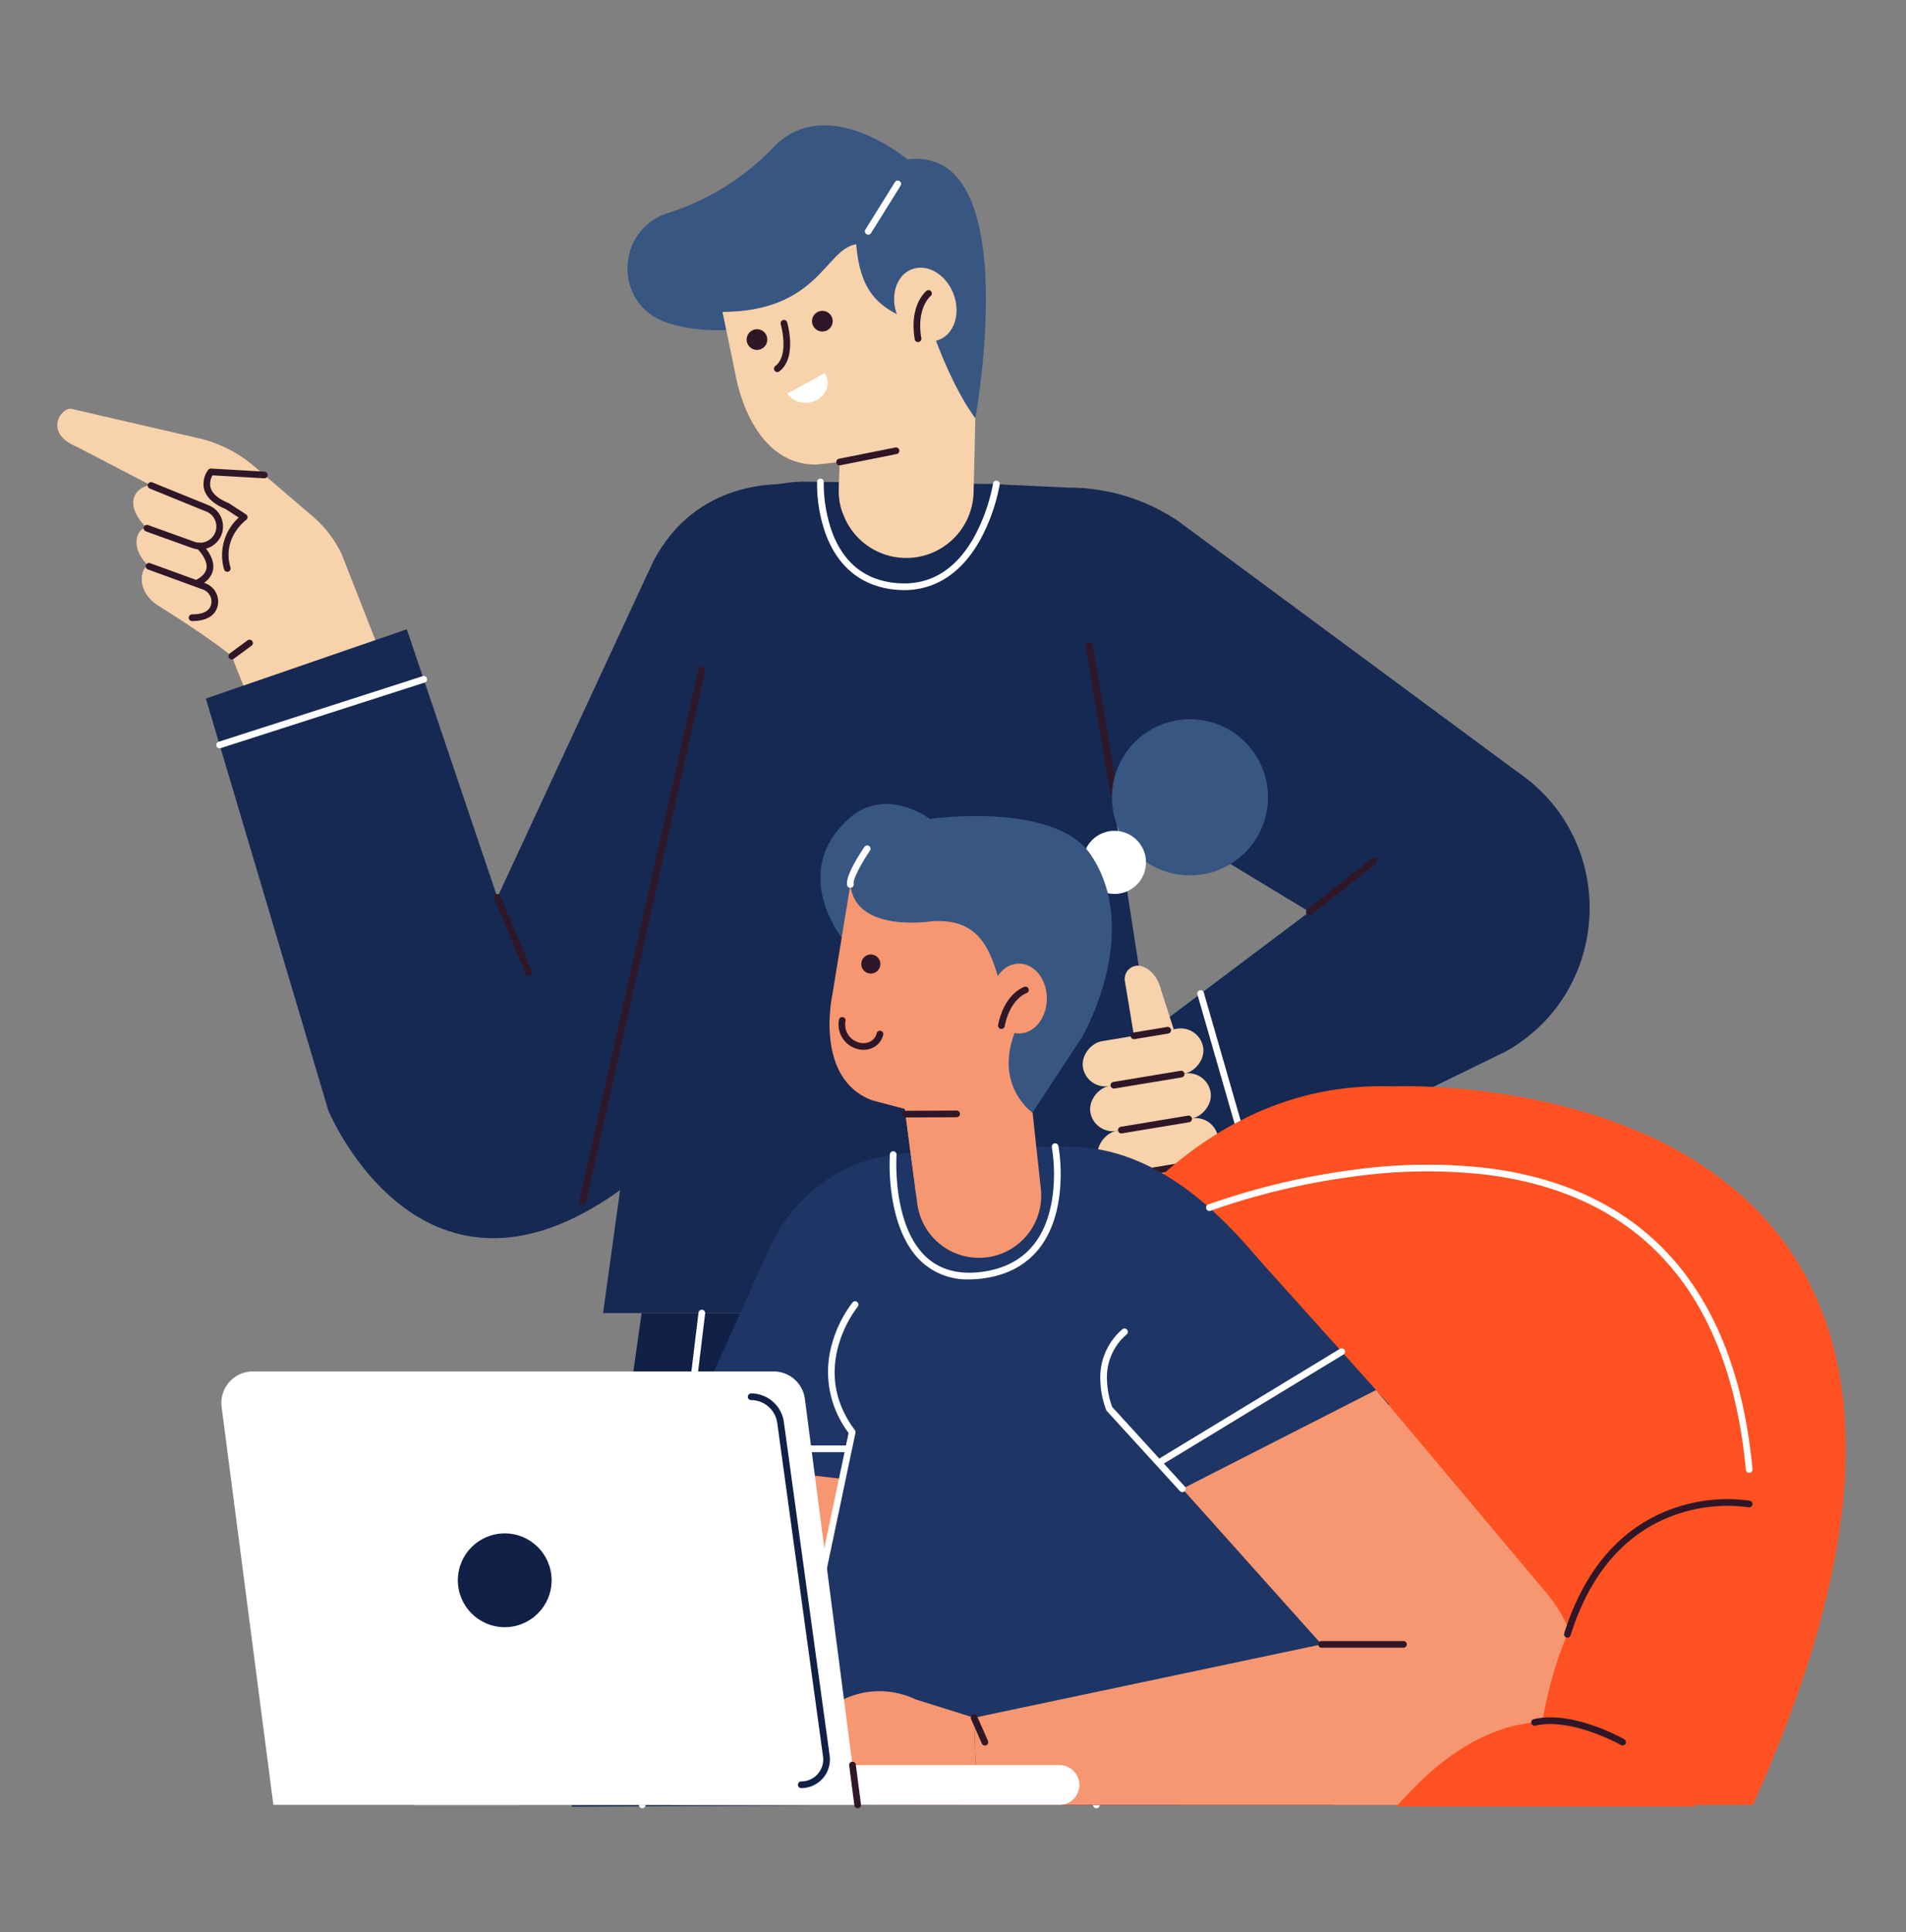 <?xml version="1.0" encoding="UTF-8"?>
<svg xmlns="http://www.w3.org/2000/svg" width="532.36" height="539.42" viewBox="0 0 532.36 539.42">
  <rect x="0" y="0" width="532.36" height="539.42" fill="#808080" stroke="none"/>
  <g id="abstract-large_enterprises" data-name="abstract-large enterprises" transform="translate(-279.006 -401.126)">
    <rect id="Rectangle_137641" data-name="Rectangle 137641" width="532.36" height="539.42" transform="translate(279.006 401.126)" fill="none"></rect>
    <g id="abstract-large_enterprises-2" data-name="abstract-large enterprises" transform="translate(-39.689 61.61)">
      <g id="Group_74199" data-name="Group 74199" transform="translate(334.695 374.515)">
        <path id="Path_41685" data-name="Path 41685" d="M1346.609,1127.433l-15.5-39.5a32.191,32.191,0,0,0-8.073-10.476l-16.33-13.96a36.667,36.667,0,0,0-15.582-7.858l-35.251-8.135c-2.746-.913-8.442,6.564,1.352,10.569l20.72,10.793c-2.833-.335-9.054,4.019-1.174,11.918-2.437-.589-5.392,5.165.575,10.633-1.663-.826-4.411,5.885,1.913,10.55.765.565,12.856,7.88,21.2,14.515,3.693,9.759,7.108,17.2,7.108,17.2Z" transform="translate(-1251.711 -968.311)" fill="#f7d2ab"></path>
        <path id="Path_41686" data-name="Path 41686" d="M1389.6,1129.934a.934.934,0,0,1-.894-.667,14.186,14.186,0,0,1,4.087-14.465l-3.667-2.391c-3.386-1.4-5.409-3.274-6.014-5.565a6.619,6.619,0,0,1,1.157-5.38.935.935,0,0,1,.787-.355l14.934.86a.933.933,0,0,1-.107,1.863l-14.4-.829a4.574,4.574,0,0,0-.566,3.381c.459,1.706,2.14,3.163,4.995,4.331a.944.944,0,0,1,.156.082l4.771,3.11a.933.933,0,0,1,.04,1.536c-.278.2-6.822,5.131-4.389,13.287a.934.934,0,0,1-.895,1.2Z" transform="translate(-1342.115 -1005.296)" fill="#301727"></path>
        <path id="Path_41687" data-name="Path 41687" d="M1344.073,1202.074a.933.933,0,0,1,0-1.866c2.943,0,4.714-.861,5.262-2.559a3.562,3.562,0,0,0-2.271-4.388l-15.335-5.594a.933.933,0,0,1,.64-1.753l15.324,5.59a5.437,5.437,0,0,1,3.418,6.719C1350.543,1199.979,1348.861,1202.074,1344.073,1202.074Z" transform="translate(-1306.418 -1063.683)" fill="#301727"></path>
        <path id="Path_41688" data-name="Path 41688" d="M1345.01,1132.123a6.454,6.454,0,0,1-2.185-.383l-12.94-4.656a.933.933,0,1,1,.632-1.756l12.941,4.656a4.56,4.56,0,0,0,4.322-.667,4.444,4.444,0,0,0,1.774-3.936l-.009-.115a4.477,4.477,0,0,0-2.818-3.729l-15.7-6.385a.933.933,0,1,1,.7-1.728l15.7,6.384a6.337,6.337,0,0,1,3.973,5.291l.011.139a6.363,6.363,0,0,1-2.5,5.564A6.427,6.427,0,0,1,1345.01,1132.123Z" transform="translate(-1305.144 -1013.731)" fill="#301727"></path>
        <path id="Path_41689" data-name="Path 41689" d="M1406.37,1260.274a.933.933,0,0,1-.555-1.684l4.925-3.629a.933.933,0,1,1,1.107,1.5l-4.925,3.629A.928.928,0,0,1,1406.37,1260.274Z" transform="translate(-1357.622 -1111.167)" fill="#301727"></path>
        <path id="Path_41690" data-name="Path 41690" d="M2090.142,1115l21.76,1a54.5,54.5,0,0,1,30.711,9.477l94.7,69.987c28.129,19.187,26.319,61.244-3.355,77.943l-92.766,45.259-7.275-50.272,45.176-33.959-62.189-37.656Z" transform="translate(-1829.36 -1014.862)" fill="#162953"></path>
        <path id="Path_41691" data-name="Path 41691" d="M1860.925,874.813s14-76.292-18.963-72.251c0,0-22.8-19.192-37.763-3.03a70.121,70.121,0,0,1-28.9,17.944c-14.806,4.475-15.558,25.188-1.019,30.465,5.264,1.91,12.06,2.8,20.826,2.029C1795.107,849.969,1839.718,889.947,1860.925,874.813Z" transform="translate(-1604.506 -793.058)" fill="#375682"></path>
        <path id="Path_41692" data-name="Path 41692" d="M1741.823,1345h164.628l-31.01-200.2c-1.64-15.6-11.9-31.921-25.279-31.264l-51.209-.647c-18.249-.392-27.165,11.733-27.674,19.343Z" transform="translate(-1589.381 -1013.408)" fill="#162953"></path>
        <path id="Path_41693" data-name="Path 41693" d="M1991.7,1029.5l-.485,20.719a18.815,18.815,0,0,1-21.781,18.068h0a18.816,18.816,0,0,1-15.836-19.1l.874-31.609Z" transform="translate(-1735.282 -947.744)" fill="#f7d2ab"></path>
        <path id="Path_41694" data-name="Path 41694" d="M1849.051,918.653l3.555,17.1s3.837,25.758,22.759,25.509l14.393-1.581,29.918-11.356s-5.581-6.859-11.492-22.982c-8.973-7.359-20.205-5.519-21.777-25.588C1877.779,901.047,1875.91,918.535,1849.051,918.653Z" transform="translate(-1663.257 -866.567)" fill="#f7d2ab"></path>
        <ellipse id="Ellipse_3749" data-name="Ellipse 3749" cx="8.414" cy="10.56" rx="8.414" ry="10.56" transform="matrix(0.933, -0.359, 0.359, 0.933, 230.81, 43.206)" fill="#f7d2ab"></ellipse>
        <circle id="Ellipse_3750" data-name="Ellipse 3750" cx="2.892" cy="2.892" r="2.892" transform="translate(210.799 51.776)" fill="#301727"></circle>
        <circle id="Ellipse_3751" data-name="Ellipse 3751" cx="2.892" cy="2.892" r="2.892" transform="translate(192.536 56.912)" fill="#301727"></circle>
        <path id="Path_41695" data-name="Path 41695" d="M2021.875,955.451a.934.934,0,0,1-.919-.777c-1.606-9.472,3.063-13.377,3.262-13.538a.933.933,0,0,1,1.178,1.447c-.177.148-4.011,3.466-2.6,11.779a.934.934,0,0,1-.921,1.089Z" transform="translate(-1781.463 -894.934)" fill="#301727"></path>
        <path id="Path_41696" data-name="Path 41696" d="M1896.228,982.253a.933.933,0,0,1-.565-1.676c3.991-3.03,1.544-11.6,1.519-11.683a.933.933,0,0,1,1.791-.525c.118.4,2.832,9.888-2.182,13.694A.928.928,0,0,1,1896.228,982.253Z" transform="translate(-1695.118 -913.379)" fill="#301727"></path>
        <path id="Path_41697" data-name="Path 41697" d="M1953.8,1088.282l15.734-3.138-14.842,17.471a16.337,16.337,0,0,1-1.1-6.293Z" transform="translate(-1735.279 -994.295)" fill="#f7d2ab"></path>
        <path id="Path_41698" data-name="Path 41698" d="M1952.21,1087.149a.933.933,0,0,1-.182-1.849l15.734-3.138a.933.933,0,1,1,.365,1.83l-15.734,3.138A.912.912,0,0,1,1952.21,1087.149Z" transform="translate(-1733.688 -992.228)" fill="#301727"></path>
        <path id="Path_41699" data-name="Path 41699" d="M1549.2,1115.043c-3.615-.074-27.046-1.663-39.176,21.715l-43.468,93.64-25.286-74.855-56.131,19.345,34.214,115.022s27.667,66.871,87.712,17.418Z" transform="translate(-1343.64 -1014.862)" fill="#162953"></path>
        <path id="Path_41700" data-name="Path 41700" d="M1721.4,1429.121a.933.933,0,0,1-.912-1.137l33.291-148.423a.933.933,0,0,1,1.821.408L1722.3,1428.392A.934.934,0,0,1,1721.4,1429.121Z" transform="translate(-1574.663 -1127.739)" fill="#301727"></path>
        <path id="Path_41701" data-name="Path 41701" d="M1653.606,1505.834a.934.934,0,0,1-.861-.573l-8.769-20.944a.933.933,0,0,1,1.721-.721l8.769,20.945a.933.933,0,0,1-.86,1.293Z" transform="translate(-1521.917 -1268.42)" fill="#301727"></path>
        <g id="Group_74198" data-name="Group 74198" transform="translate(285.445 234.596)">
          <rect id="Rectangle_137621" data-name="Rectangle 137621" width="12.689" height="34.033" rx="6.344" transform="matrix(0.164, 0.987, -0.987, 0.164, 33.575, 16.566)" fill="#f7d2ab"></rect>
          <rect id="Rectangle_137622" data-name="Rectangle 137622" width="12.689" height="34.033" rx="6.344" transform="matrix(0.164, 0.987, -0.987, 0.164, 35.65, 29.084)" fill="#f7d2ab"></rect>
          <rect id="Rectangle_137623" data-name="Rectangle 137623" width="12.689" height="34.033" rx="6.344" transform="translate(37.726 41.602) rotate(80.585)" fill="#f7d2ab"></rect>
          <rect id="Rectangle_137624" data-name="Rectangle 137624" width="12.689" height="34.033" rx="6.344" transform="matrix(0.164, 0.987, -0.987, 0.164, 39.802, 54.12)" fill="#f29bac"></rect>
          <path id="Path_41702" data-name="Path 41702" d="M2223.943,1565.066l-3.486-10.791a10.451,10.451,0,0,0-2.983-5.4,7.341,7.341,0,0,0-2.294-1.357,3.7,3.7,0,0,0-4.875,4.108l2.527,15.235Z" transform="translate(-2197.558 -1547.301)" fill="#f7d2ab"></path>
          <path id="Path_41703" data-name="Path 41703" d="M2216.5,1605.709a.933.933,0,0,1-.152-1.854l9.452-1.567a.933.933,0,0,1,.3,1.841l-9.45,1.567A.919.919,0,0,1,2216.5,1605.709Z" transform="translate(-2201.216 -1585.177)" fill="#301727"></path>
          <path id="Path_41704" data-name="Path 41704" d="M2198.506,1646.621a.933.933,0,0,1-.152-1.854l18.775-3.113a.933.933,0,1,1,.306,1.841l-18.775,3.113A.945.945,0,0,1,2198.506,1646.621Z" transform="translate(-2188.822 -1612.299)" fill="#301727"></path>
          <path id="Path_41705" data-name="Path 41705" d="M2205.179,1686.867a.933.933,0,0,1-.151-1.853l18.775-3.113a.933.933,0,0,1,.306,1.841l-18.775,3.113A.91.91,0,0,1,2205.179,1686.867Z" transform="translate(-2193.42 -1640.026)" fill="#301727"></path>
          <path id="Path_41706" data-name="Path 41706" d="M2211.852,1727.113a.933.933,0,0,1-.151-1.854l18.775-3.113a.933.933,0,0,1,.305,1.841l-18.775,3.113A.943.943,0,0,1,2211.852,1727.113Z" transform="translate(-2198.017 -1667.754)" fill="#301727"></path>
        </g>
        <path id="Path_41707" data-name="Path 41707" d="M2183.169,1300.177a.934.934,0,0,1-.919-.779l-6.923-41.257a.933.933,0,1,1,1.84-.309l6.924,41.258a.933.933,0,0,1-.766,1.074A.879.879,0,0,1,2183.169,1300.177Z" transform="translate(-1888.041 -1112.734)" fill="#301727"></path>
        <path id="Path_41708" data-name="Path 41708" d="M2374.053,1466.5a.933.933,0,0,1-.577-1.667l18.009-14.16a.933.933,0,1,1,1.154,1.467l-18.009,14.16A.928.928,0,0,1,2374.053,1466.5Z" transform="translate(-2024.322 -1245.993)" fill="#301727"></path>
        <path id="Path_41709" data-name="Path 41709" d="M1917.566,1015.491c1.73,2.51.792,5.831-2.1,7.419a6.5,6.5,0,0,1-8.363-1.67Z" transform="translate(-1703.256 -946.306)" fill="#fff"></path>
        <path id="Path_41710" data-name="Path 41710" d="M1375.1,1179.925a.933.933,0,0,1-.414-1.77c1.852-.915,2.886-2.044,3.072-3.354.314-2.214-1.811-4.7-2.656-5.474a.933.933,0,1,1,1.259-1.378c.154.14,3.76,3.481,3.245,7.114-.277,1.957-1.654,3.561-4.093,4.766A.934.934,0,0,1,1375.1,1179.925Z" transform="translate(-1336.08 -1051.176)" fill="#301727"></path>
        <path id="Path_41711" data-name="Path 41711" d="M1733.207,1859.162l-19.517,137.791,96.424-.485,3.933-137.305Z" transform="translate(-1569.998 -1527.566)" fill="#112047"></path>
        <path id="Path_41712" data-name="Path 41712" d="M1974.127,1859.162l-3.669,137.306h90.349l.312-82.615c5.43-9.271,11.745-46.656-11.059-54.691Z" transform="translate(-1746.902 -1527.566)" fill="#301727"></path>
        <path id="Path_41713" data-name="Path 41713" d="M1980.188,2052.685a.933.933,0,0,1-.933-.933v-75.785a.933.933,0,1,1,1.866,0v75.785A.933.933,0,0,1,1980.188,2052.685Z" transform="translate(-1752.963 -1607.398)" fill="#fff"></path>
        <path id="Path_41714" data-name="Path 41714" d="M1959.154,1976.9h-33.915a.933.933,0,0,1,0-1.866h33.915a.933.933,0,1,1,0,1.866Z" transform="translate(-1715.106 -1607.398)" fill="#fff"></path>
        <path id="Path_41715" data-name="Path 41715" d="M2180.493,1995.333a.932.932,0,0,1-.933-.926l-1.01-137.305a.933.933,0,0,1,.926-.94h.007a.933.933,0,0,1,.933.926l1.009,137.305a.932.932,0,0,1-.926.94Z" transform="translate(-1890.271 -1525.5)" fill="#fff"></path>
        <path id="Path_41716" data-name="Path 41716" d="M2132.322,1891.267a.965.965,0,0,1-.1-.006c-10.685-1.189-18-7.529-21.161-18.334a45.56,45.56,0,0,1-1.544-15.931.933.933,0,0,1,1.855.2,44.512,44.512,0,0,0,1.493,15.258c2.98,10.137,9.562,15.842,19.562,16.955a.933.933,0,0,1-.1,1.86Z" transform="translate(-1842.604 -1525.499)" fill="#fff"></path>
        <path id="Path_41717" data-name="Path 41717" d="M1774.912,1995.333a.891.891,0,0,1-.113-.007.933.933,0,0,1-.814-1.039l16.646-137.305a.933.933,0,0,1,1.853.225l-16.645,137.305A.933.933,0,0,1,1774.912,1995.333Z" transform="translate(-1611.535 -1525.5)" fill="#fff"></path>
        <path id="Path_41718" data-name="Path 41718" d="M1395.465,1307.5a.933.933,0,0,1-.285-1.822l57-18.319a.933.933,0,0,1,.571,1.777l-57,18.319A.938.938,0,0,1,1395.465,1307.5Z" transform="translate(-1350.109 -1133.583)" fill="#fff"></path>
        <path id="Path_41719" data-name="Path 41719" d="M1958.265,1141.208q-.9,0-1.821-.067c-9.709-.707-16.678-6.186-20.156-15.845a41.663,41.663,0,0,1-2.317-14.342.933.933,0,0,1,1.864.079,40.534,40.534,0,0,0,2.226,13.679c3.26,9.008,9.49,13.91,18.518,14.567,9.051.661,16.259-3.783,21.429-13.2a50.939,50.939,0,0,0,5.127-14.626.933.933,0,1,1,1.844.29,52.016,52.016,0,0,1-5.335,15.233C1974.517,1136.318,1967.153,1141.208,1958.265,1141.208Z" transform="translate(-1721.756 -1011.461)" fill="#fff"></path>
        <path id="Path_41720" data-name="Path 41720" d="M2290.957,1621.895a.934.934,0,0,1-.9-.675l-14.576-50.614a.933.933,0,0,1,1.794-.516l14.576,50.614a.935.935,0,0,1-.9,1.192Z" transform="translate(-1957.03 -1327.94)" fill="#fff"></path>
        <path id="Path_41721" data-name="Path 41721" d="M1977.852,857.7a.933.933,0,0,1-.791-1.427l8.257-13.249a.933.933,0,0,1,1.584.987l-8.257,13.249A.934.934,0,0,1,1977.852,857.7Z" transform="translate(-1751.354 -827.18)" fill="#fff"></path>
      </g>
      <path id="Path_41722" data-name="Path 41722" d="M2133.135,1655.515s195.485-9.16,100.713,200.607H1989.829S2021.275,1651.751,2133.135,1655.515Z" transform="translate(-1425.553 -1012.705)" fill="#ff5122"></path>
      <g id="Group_74205" data-name="Group 74205" transform="translate(380.519 540.313)">
        <path id="Path_41759" data-name="Path 41759" d="M1787.454,1715.541h-10.693a44.4,44.4,0,0,0-40.482,26.161l-70.211,155.817h123.319Z" transform="translate(-1583.012 -1594.414)" fill="#1e3565"></path>
        <path id="Path_41760" data-name="Path 41760" d="M1766.53,1991.527l44.6,5.148-18.472,85.436H1745.07Z" transform="translate(-1637.441 -1784.559)" fill="#f69772"></path>
        <path id="Path_41761" data-name="Path 41761" d="M1935.866,1979.861h-10.627a.933.933,0,0,1,0-1.866h10.627a.933.933,0,0,1,0,1.866Z" transform="translate(-1760.929 -1775.236)" fill="#fff"></path>
        <path id="Path_41762" data-name="Path 41762" d="M1945.3,1893.542h140.535l15.687-111.825-35.974-40.027c-10.335-12.166-28.471-31.92-53.561-31.92l-22.927.009c-18.249-.391-27.166,11.733-27.675,19.343Z" transform="translate(-1775.39 -1590.438)" fill="#1e3565"></path>
        <path id="Path_41763" data-name="Path 41763" d="M1886.967,2205.97l-16.431-5.149a23.3,23.3,0,0,0-20.43.2l-48.039,29.279H1887.7Z" transform="translate(-1676.71 -1927.199)" fill="#f69772"></path>
        <circle id="Ellipse_3756" data-name="Ellipse 3756" cx="21.798" cy="21.798" r="21.798" transform="translate(248.746 0)" fill="#375682"></circle>
        <circle id="Ellipse_3757" data-name="Ellipse 3757" cx="8.816" cy="8.816" r="8.816" transform="translate(240.632 31.153)" fill="#fff"></circle>
        <path id="Path_41764" data-name="Path 41764" d="M2187.293,1928.189l47.386,56.443c16.857,19.9,17.625,59.394-33.153,59.394H2075.76l-.732-24.333,97.046-20.485-38.889-43.438Z" transform="translate(-1864.771 -1740.921)" fill="#f69772"></path>
        <path id="Path_41765" data-name="Path 41765" d="M1942.939,1439.485s-14.481-18.079,1.771-33.009c10.414-9.566,22.859-.118,22.859-.118s34.817-4.976,44.925,9.99c14.574,21.58-2.325,50.766-2.325,50.766l-13.914,21.212Z" transform="translate(-1769.673 -1378.529)" fill="#375682"></path>
        <path id="Path_41766" data-name="Path 41766" d="M2047.737,1671.381,2050,1692.3a17.381,17.381,0,0,1-17.231,19.659h0a17.381,17.381,0,0,1-17.233-15.111l-3.815-28.96Z" transform="translate(-1821.155 -1561.584)" fill="#f69772"></path>
        <path id="Path_41767" data-name="Path 41767" d="M1951,1474.441l-5.027,30.74s-5.232,23.48,11.165,29.54l12.933,3.408,31.82-.028s-11.229-7.49-4.548-23.469c-6.68-11.755-4.121-31.039-23.308-29.951C1974.032,1484.682,1952.318,1488.259,1951,1474.441Z" transform="translate(-1775.308 -1428.305)" fill="#f69772"></path>
        <path id="Path_41768" data-name="Path 41768" d="M1960.139,1602.63a6.658,6.658,0,0,1-2.254-.4,7.062,7.062,0,0,1-4.6-8.025.933.933,0,0,1,1.811.452,5.159,5.159,0,0,0,3.426,5.818,4.355,4.355,0,0,0,3.515-.167,3.555,3.555,0,0,0,1.785-2.31.933.933,0,1,1,1.811.451,5.4,5.4,0,0,1-2.716,3.506A5.881,5.881,0,0,1,1960.139,1602.63Z" transform="translate(-1780.771 -1510.331)" fill="#301727"></path>
        <ellipse id="Ellipse_3759" data-name="Ellipse 3759" cx="7.773" cy="9.755" rx="7.773" ry="9.755" transform="translate(215.024 68.226)" fill="#f69772"></ellipse>
        <circle id="Ellipse_3760" data-name="Ellipse 3760" cx="2.671" cy="2.671" r="2.671" transform="translate(178.73 65.67)" fill="#301727"></circle>
        <path id="Path_41769" data-name="Path 41769" d="M2097.449,1577.938a.923.923,0,0,1-.185-.019.933.933,0,0,1-.73-1.1c1.764-8.74,7.122-10.571,7.35-10.645a.933.933,0,0,1,.581,1.773c-.2.067-4.57,1.649-6.1,9.241A.933.933,0,0,1,2097.449,1577.938Z" transform="translate(-1879.575 -1491.475)" fill="#301727"></path>
        <path id="Path_41770" data-name="Path 41770" d="M2027.671,1680.373s-10.206.065-14.277.065l2.939,22.3Z" transform="translate(-1822.307 -1570.185)" fill="#f69772"></path>
        <path id="Path_41771" data-name="Path 41771" d="M2011.327,1679.3a.933.933,0,1,1,0-1.866c4.022,0,14.169-.065,14.271-.066h.006a.933.933,0,0,1,.006,1.866C2025.508,1679.24,2015.355,1679.3,2011.327,1679.3Z" transform="translate(-1820.24 -1568.118)" fill="#301727"></path>
        <path id="Path_41772" data-name="Path 41772" d="M1925.239,1942.464a.935.935,0,0,1-.914-1.126l11.8-56.036a28.2,28.2,0,0,1-4.569-25.1,33.891,33.891,0,0,1,5.664-11.318.933.933,0,0,1,1.44,1.187,32.663,32.663,0,0,0-5.328,10.711c-2.405,8.478-.878,16.468,4.542,23.748a.934.934,0,0,1,.165.749l-11.884,56.446A.934.934,0,0,1,1925.239,1942.464Z" transform="translate(-1760.928 -1686.048)" fill="#fff"></path>
        <path id="Path_41773" data-name="Path 41773" d="M2407.831,2155.385h-22.86a.933.933,0,1,1,0-1.866h22.86a.933.933,0,1,1,0,1.866Z" transform="translate(-2077.668 -1896.166)" fill="#301727"></path>
        <g id="Group_74204" data-name="Group 74204" transform="translate(0 182.09)">
          <path id="Rectangle_137629" data-name="Rectangle 137629" d="M0,0H180.207a5.553,5.553,0,0,1,5.553,5.553v0a5.553,5.553,0,0,1-5.553,5.553H0a0,0,0,0,1,0,0V0A0,0,0,0,1,0,0Z" transform="translate(53.898 109.909)" fill="#fff"></path>
          <g id="Group_74203" data-name="Group 74203">
            <path id="Path_41774" data-name="Path 41774" d="M1576.768,2032.556h-163.2l-14.453-111.078a8.8,8.8,0,0,1,8.727-9.936h145.454a8.8,8.8,0,0,1,8.727,7.665Z" transform="translate(-1399.036 -1911.541)" fill="#fff"></path>
            <path id="Path_41775" data-name="Path 41775" d="M1886.726,2041.466a.933.933,0,1,1,0-1.866,6.129,6.129,0,0,0,6.072-6.963l-12.784-93.082a7.374,7.374,0,0,0-7.293-6.411.933.933,0,0,1,0-1.866,9.244,9.244,0,0,1,9.143,8.03l12.783,93.075a7.994,7.994,0,0,1-7.92,9.082Z" transform="translate(-1724.745 -1925.139)" fill="#112047"></path>
            <circle id="Ellipse_3761" data-name="Ellipse 3761" cx="13.095" cy="13.095" r="13.095" transform="translate(66.056 45.212)" fill="#112047"></circle>
          </g>
          <path id="Path_41776" data-name="Path 41776" d="M1965.188,2274.878a.933.933,0,0,1-.924-.812l-1.445-11.106a.933.933,0,1,1,1.85-.24l1.445,11.105a.932.932,0,0,1-.8,1.045A.885.885,0,0,1,1965.188,2274.878Z" transform="translate(-1787.458 -2152.93)" fill="#301727"></path>
        </g>
        <path id="Path_41777" data-name="Path 41777" d="M2075.969,2228.072a.933.933,0,0,1-.854-.557l-3.009-6.827a.933.933,0,0,1,1.708-.752l3.009,6.826a.933.933,0,0,1-.478,1.23A.92.92,0,0,1,2075.969,2228.072Z" transform="translate(-1862.703 -1941.54)" fill="#301727"></path>
        <path id="Path_41778" data-name="Path 41778" d="M2021.354,1744.763a18.812,18.812,0,0,1-13.532-5.129c-5.243-5.03-7.307-12.882-8.114-18.583a57.834,57.834,0,0,1-.51-11.2.933.933,0,0,1,1.861.136c-.014.193-1.289,19.344,8.059,28.307,3.819,3.662,8.956,5.151,15.269,4.425,6.776-.779,11.974-3.564,15.45-8.28,3.93-5.33,4.977-12.241,5.163-17.1a47.421,47.421,0,0,0-.56-9.463.933.933,0,0,1,1.834-.346,48.407,48.407,0,0,1,.593,9.832c-.191,5.132-1.305,12.452-5.522,18.177-3.8,5.153-9.43,8.193-16.744,9.033A28.438,28.438,0,0,1,2021.354,1744.763Z" transform="translate(-1812.473 -1588.37)" fill="#fff"></path>
        <path id="Path_41779" data-name="Path 41779" d="M2242.036,1923.07a.933.933,0,0,1-.485-1.731l50.066-30.394a.933.933,0,1,1,.969,1.6l-50.067,30.394A.928.928,0,0,1,2242.036,1923.07Z" transform="translate(-1979.19 -1715.169)" fill="#fff"></path>
        <path id="Path_41780" data-name="Path 41780" d="M2211.278,1918.7a.93.93,0,0,1-.689-.3l-20.4-22.343a.922.922,0,0,1-.169-.264,24.449,24.449,0,0,1-1.63-7.911,17.662,17.662,0,0,1,6.117-14.623.933.933,0,1,1,1.214,1.417,15.649,15.649,0,0,0-5.469,13.075,23.3,23.3,0,0,0,1.429,7.172l20.284,22.218a.933.933,0,0,1-.689,1.562Z" transform="translate(-1942.863 -1702.92)" fill="#fff"></path>
        <path id="Path_41781" data-name="Path 41781" d="M1961.765,1451.232a.933.933,0,0,1-.914-.75c-.533-2.663,3.952-9.362,4.856-10.677a.933.933,0,0,1,1.538,1.057c-2.39,3.478-4.815,8.005-4.564,9.254a.933.933,0,0,1-.916,1.116Z" transform="translate(-1786.077 -1404.163)" fill="#fff"></path>
      </g>
      <g id="Group_74207" data-name="Group 74207" transform="translate(708.779 758.051)">
        <path id="Path_41787" data-name="Path 41787" d="M2635.907,2074.285c-22.231-22.7-53.185-3.878-57.681,58.5C2578.226,2132.782,2678.314,2117.581,2635.907,2074.285Z" transform="translate(-2539.717 -2052.931)" fill="#ff5122"></path>
        <path id="Path_41788" data-name="Path 41788" d="M2538.01,2249.652s-37.493-53.183-83.594,0Z" transform="translate(-2454.416 -2163.851)" fill="#ff5122"></path>
        <path id="Path_41789" data-name="Path 41789" d="M2605.706,2064.831a.935.935,0,0,1-.891-1.213c3.148-10.041,7.825-18.24,13.9-24.369a43.32,43.32,0,0,1,17.184-10.7,44.942,44.942,0,0,1,20.753-1.952.933.933,0,0,1-.345,1.834h0a43.9,43.9,0,0,0-19.9,1.915A41.485,41.485,0,0,0,2620,2040.6c-5.844,5.91-10.356,13.841-13.407,23.573A.933.933,0,0,1,2605.706,2064.831Z" transform="translate(-2558.006 -2026.153)" fill="#301727"></path>
        <path id="Path_41790" data-name="Path 41790" d="M2600.787,2229.9a.931.931,0,0,1-.462-.123c-.137-.078-13.79-7.783-23.956-5.423a.933.933,0,0,1-.422-1.818c4.592-1.065,10.255-.438,16.828,1.863a55.9,55.9,0,0,1,8.475,3.758.933.933,0,0,1-.464,1.743Z" transform="translate(-2537.649 -2161.108)" fill="#301727"></path>
      </g>
      <path id="Path_41794" data-name="Path 41794" d="M2435.008,1811.971a.933.933,0,0,1-.928-.846c-3.139-33.454-15.62-57.188-37.1-70.544-10.124-6.3-22.32-10.312-36.25-11.936a148.415,148.415,0,0,0-36.585.67,197.229,197.229,0,0,0-39.566,9.491.933.933,0,1,1-.666-1.744,199.354,199.354,0,0,1,39.985-9.6,150.248,150.248,0,0,1,37.048-.673c14.2,1.656,26.66,5.762,37.019,12.2,22,13.681,34.773,37.89,37.97,71.955a.934.934,0,0,1-.842,1.016C2435.067,1811.97,2435.037,1811.971,2435.008,1811.971Z" transform="translate(-1627.756 -1061.27)" fill="#fff"></path>
    </g>
  </g>
</svg>
